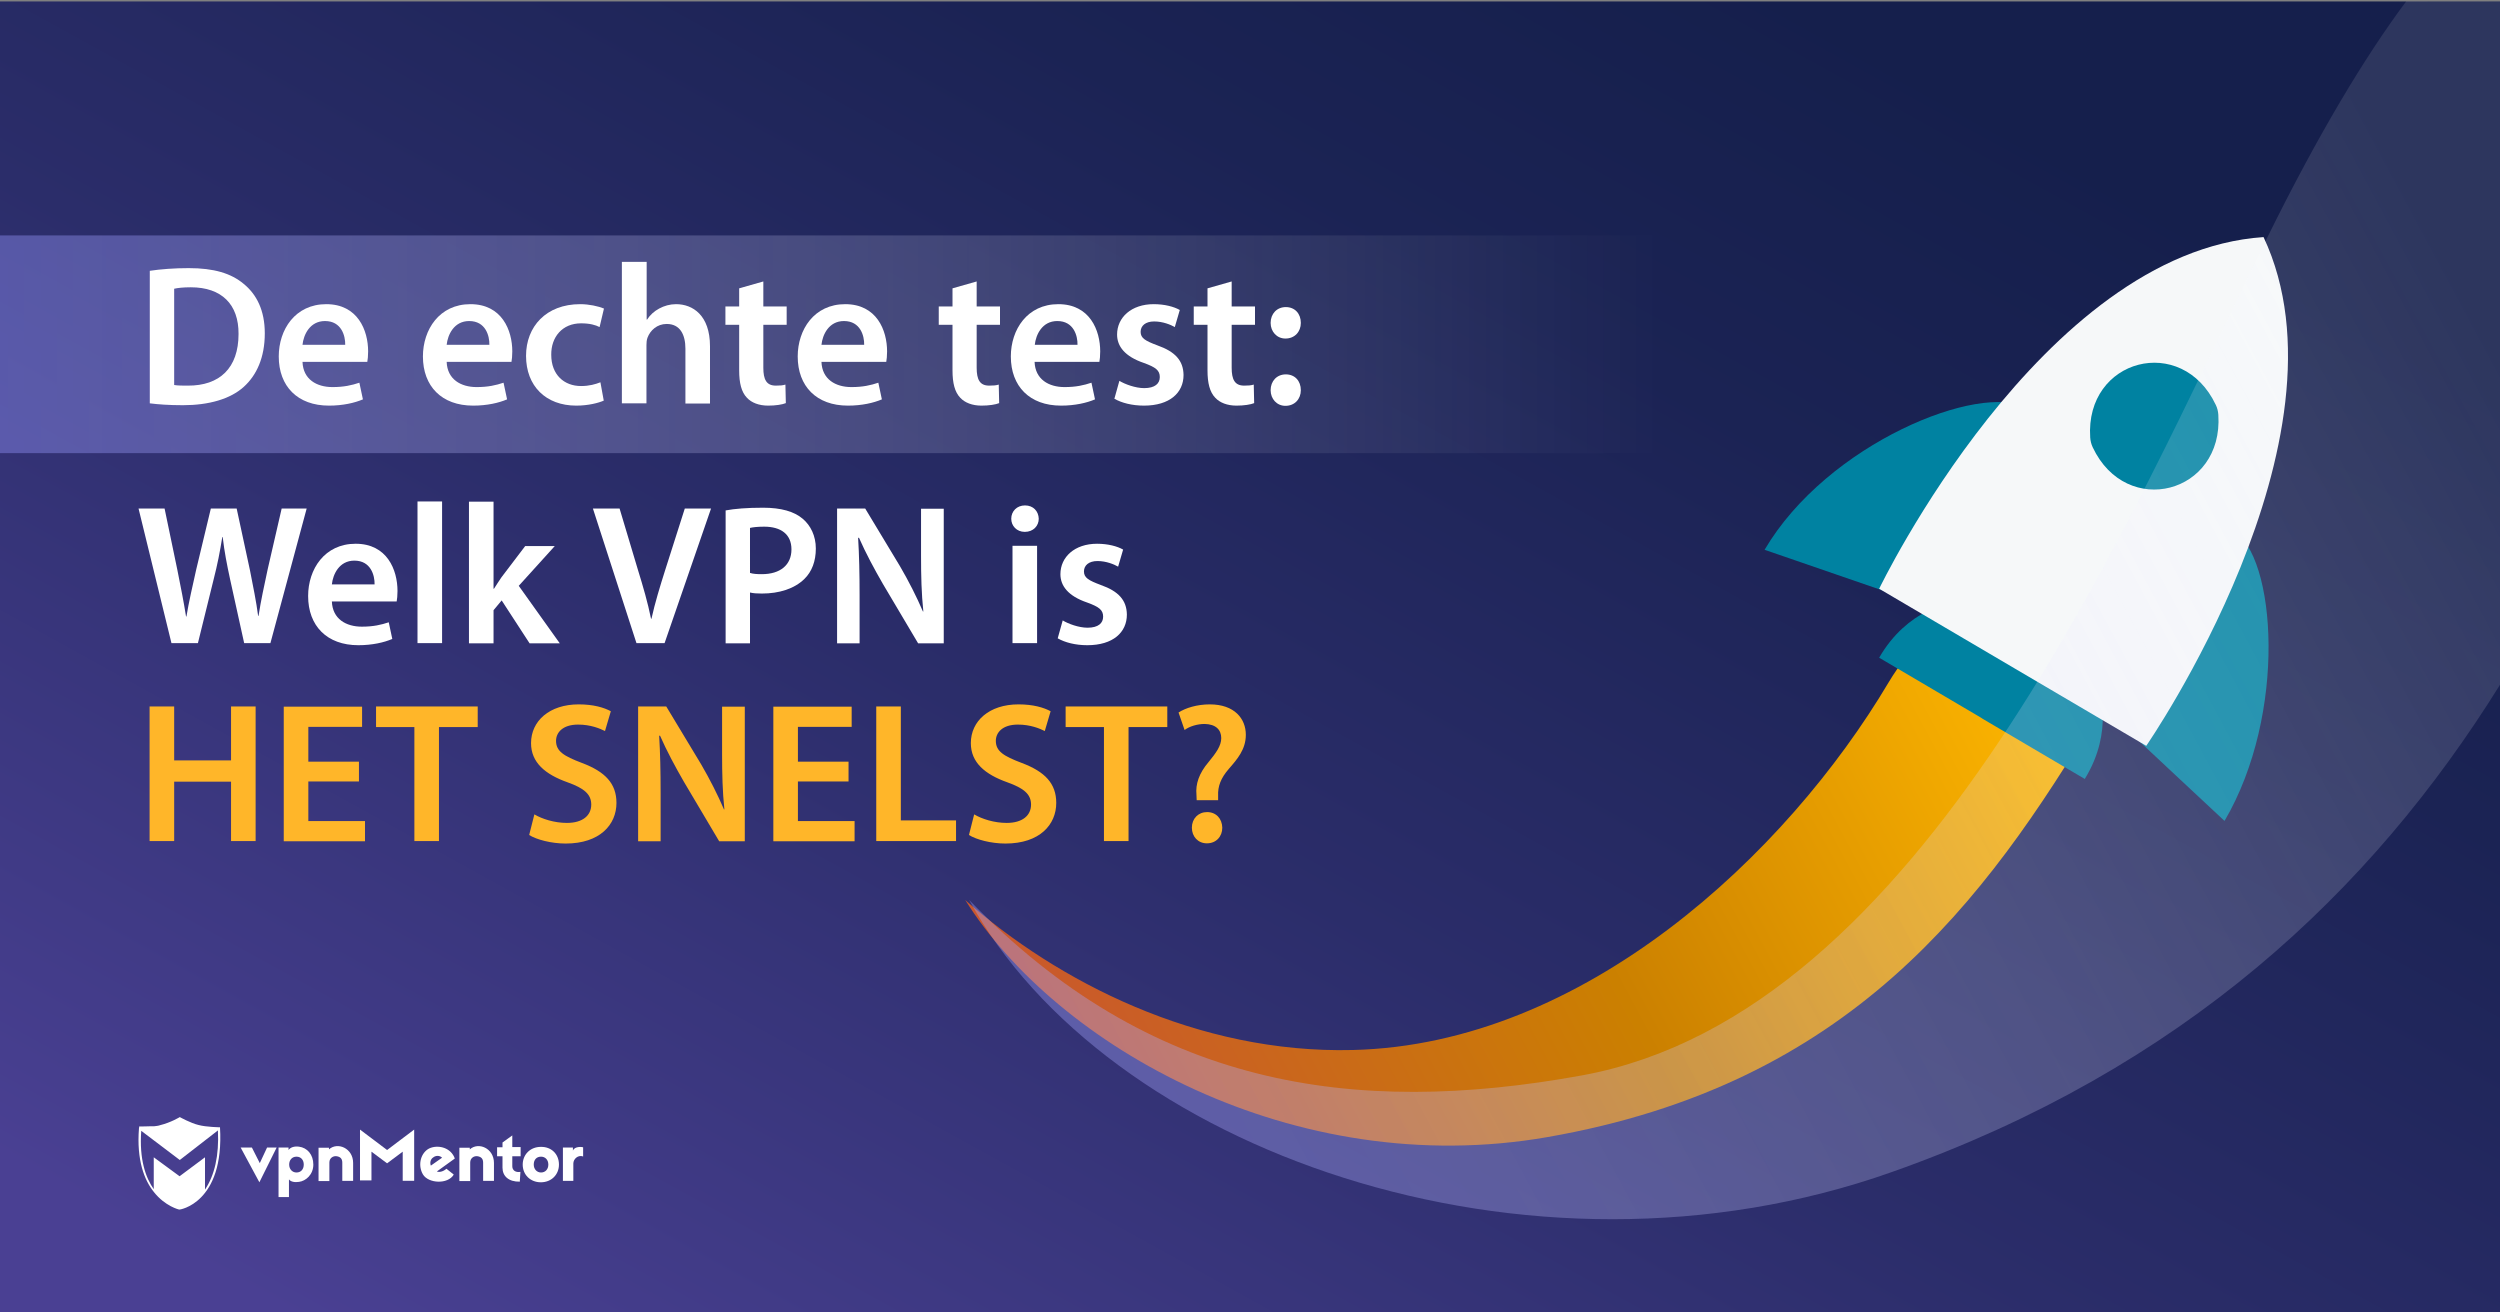 <?xml version="1.0" encoding="utf-8"?>
<!-- Generator: Adobe Illustrator 18.0.0, SVG Export Plug-In . SVG Version: 6.00 Build 0)  -->
<!DOCTYPE svg PUBLIC "-//W3C//DTD SVG 1.1//EN" "http://www.w3.org/Graphics/SVG/1.1/DTD/svg11.dtd">
<svg version="1.1" id="Layer_1" xmlns="http://www.w3.org/2000/svg" xmlns:xlink="http://www.w3.org/1999/xlink" x="0px" y="0px"
	 viewBox="0 0 1200 630" enable-background="new 0 0 1200 630" xml:space="preserve">
<rect x="0" y="0" width="1200" height="630" fill="#808080" stroke="none"/>
<linearGradient id="SVGID_1_" gradientUnits="userSpaceOnUse" x1="795.479" y1="668.768" x2="358.923" y2="-122.854" gradientTransform="matrix(1 0 0 -1 0 630)">
	<stop  offset="0" style="stop-color:#151F4C"/>
	<stop  offset="0.212" style="stop-color:#1B2354"/>
	<stop  offset="0.543" style="stop-color:#2B2D6A"/>
	<stop  offset="0.949" style="stop-color:#463E8E"/>
	<stop  offset="1" style="stop-color:#4A4093"/>
</linearGradient>
<rect y="0.7" fill="url(#SVGID_1_)" width="1200" height="630"/>
<g>
	
		<linearGradient id="SVGID_2_" gradientUnits="userSpaceOnUse" x1="931.498" y1="278.367" x2="927.1" y2="277.159" gradientTransform="matrix(1 0 0 -1 0 630)">
		<stop  offset="0" style="stop-color:#161D26"/>
		<stop  offset="0.172" style="stop-color:#17242E"/>
		<stop  offset="0.441" style="stop-color:#1A3644"/>
		<stop  offset="0.771" style="stop-color:#205368"/>
		<stop  offset="1" style="stop-color:#246B85"/>
	</linearGradient>
	<path fill="url(#SVGID_2_)" d="M929.3,349.9c-3,0-3,4.7,0,4.7S932.3,349.9,929.3,349.9z"/>
	
		<linearGradient id="SVGID_3_" gradientUnits="userSpaceOnUse" x1="972.538" y1="328.699" x2="480.384" y2="64.341" gradientTransform="matrix(1 0 0 -1 0 630)">
		<stop  offset="0" style="stop-color:#FFB800"/>
		<stop  offset="0.454" style="stop-color:#CB8000"/>
		<stop  offset="1" style="stop-color:#C94F36"/>
	</linearGradient>
	<path fill="url(#SVGID_3_)" d="M649.4,504c111-2.7,208.1-93.9,257.1-176.4c40.8-68.8,156.7-79.6,100.8,14.1
		c-55.1,92.4-119.7,178.8-264.5,204.1c-122,21.3-235.8-44-279.5-113.8C507.2,470.8,574.6,505.9,649.4,504z"/>
	<g>
		<g>
			<path fill="#0082A1" d="M918.1,288.4l54.4-92.5c-21.6-12.6-95.4,16.8-125.5,68l0,0L918.1,288.4z"/>
			<path fill="#0082A1" d="M1017.3,346.9l54.4-92.5c21,12.4,26.2,88.3-3.9,139.6l-0.3-0.2L1017.3,346.9z"/>
		</g>
		<path fill="#0082A1" d="M1007.2,330.8l-36.2-19.2l-34.3-22.3c0,0-21.2,2.9-34.7,26.4l48.9,28.8l0.9,0.6l48.9,28.8
			C1015,350.6,1007.2,330.8,1007.2,330.8z"/>
		<path fill="#F6F8F9" d="M1030.2,358c0,0,101.9-147.3,56.3-244.2c-106.8,7.2-184.5,168.8-184.5,168.8L1030.2,358z"/>
		<path fill="#0082A1" d="M1064.8,199.1c2.5,37.9-44.1,50-60.3,15.6c-0.7-1.5-1.1-3.1-1.2-4.7c-2.5-37.9,44.1-50,60.3-15.6
			C1064.3,195.8,1064.7,197.5,1064.8,199.1z"/>
	</g>
	
		<linearGradient id="SVGID_4_" gradientUnits="userSpaceOnUse" x1="1216.389" y1="443.542" x2="466.289" y2="40.632" gradientTransform="matrix(1 0 0 -1 0 630)">
		<stop  offset="0" style="stop-color:#FFFFFF;stop-opacity:0.2"/>
		<stop  offset="0.161" style="stop-color:#F7F7FF;stop-opacity:0.296"/>
		<stop  offset="0.411" style="stop-color:#E1E1FF;stop-opacity:0.447"/>
		<stop  offset="0.718" style="stop-color:#BDBDFF;stop-opacity:0.631"/>
		<stop  offset="1" style="stop-color:#9696FF;stop-opacity:0.8"/>
	</linearGradient>
	<path opacity="0.5" fill="url(#SVGID_4_)" enable-background="new    " d="M1200,0.7v328C1138.2,428,1048.1,513,908.3,562.5
		C732.6,624.9,530.2,551.4,465.2,432c86.4,89.5,183.6,104.3,294.1,84.2c163.9-29.9,261.2-264.6,329.1-402.4
		c24.2-49,46.4-86.1,66.6-113.2L1200,0.7L1200,0.7z"/>
</g>
<linearGradient id="SVGID_5_" gradientUnits="userSpaceOnUse" x1="0" y1="464.75" x2="797.1" y2="464.75" gradientTransform="matrix(1 0 0 -1 0 630)">
	<stop  offset="0" style="stop-color:#9696FF;stop-opacity:0.8"/>
	<stop  offset="0.282" style="stop-color:#BDBDFF;stop-opacity:0.574"/>
	<stop  offset="0.589" style="stop-color:#E1E1FF;stop-opacity:0.329"/>
	<stop  offset="0.839" style="stop-color:#F7F7FF;stop-opacity:0.129"/>
	<stop  offset="1" style="stop-color:#FFFFFF;stop-opacity:0"/>
</linearGradient>
<rect y="113" opacity="0.5" fill="url(#SVGID_5_)" enable-background="new    " width="797.1" height="104.5"/>
<g>
	<g>
		<path fill="#FFFFFF" d="M124.5,567.5l-9-16.7h5.4l3.8,7.5l3.5-7.5h4.6L124.5,567.5z"/>
		<path fill="#FFFFFF" d="M150.4,559c0,4.8-3.6,7.9-6.9,8.3c-2,0.3-3.9,0-4.8-1.2v8.5h-5v-23.8h4.8v1.2c0.9-1.3,2.8-1.9,5-1.6
			C147.5,550.9,150.4,554.2,150.4,559z M138.8,559c0,2.2,1.5,3.8,3.5,3.8c2.2,0,3.5-1.6,3.5-3.8s-1.3-3.8-3.5-3.8
			C140.2,555.2,138.8,556.8,138.8,559z"/>
		<path fill="#FFFFFF" d="M169.5,558.2v8.6h-5.2v-8.7c0-1.9-0.9-2.8-2.6-3.1c-1.7-0.3-3.6,0.8-3.6,3v8.9h-5.2v-16h5v0.8
			C162,548,169.5,551.1,169.5,558.2z"/>
		<path fill="#FFFFFF" d="M198.8,566.8h-5.5v-14l-7.5,5.6l-7.5-5.6v13.8h-5.5v-24.4l13,9.8l13-9.8V566.8L198.8,566.8z"/>
		<path fill="#FFFFFF" d="M217.5,554.4c0.3,0.4,0.7,1.3,0.8,1.7l-8.6,6.2c1.1,0.5,3,0.1,4.6-1.3l3.5,2.8c-2.8,4.8-12.2,4.3-14.8-0.1
			c-2.3-3.9-1.5-9.5,2.4-12.1C208.8,549.5,214.8,550.1,217.5,554.4z M206.8,559.5l5.4-3.8c-1.2-1.2-3.1-1.1-4.3-0.1
			C206.8,556.3,206.2,557.9,206.8,559.5z"/>
		<path fill="#FFFFFF" d="M249.9,555h-4v4.8c0,1.9,1.5,3.1,3.9,2.7l-0.3,4.7c-5.4,0.1-8.3-2.7-8.3-6.7V555h-2.6v-4.3h2.6v-2.3
			l4.7-3.4v5.6h4C249.9,550.6,249.9,555,249.9,555z"/>
		<path fill="#FFFFFF" d="M268.3,559c0,4.8-3.6,8.5-8.7,8.5c-5,0-8.7-3.6-8.7-8.5c0-4.8,3.6-8.5,8.7-8.5
			C264.7,550.4,268.3,554,268.3,559z M256.2,559c0,2.2,1.5,3.8,3.5,3.8s3.5-1.5,3.5-3.8s-1.5-3.8-3.5-3.8
			C257.5,555.2,256.2,556.7,256.2,559z"/>
		<path fill="#FFFFFF" d="M279.9,550.7v4.4c-2.4-0.9-4.7,1.2-4.7,3.4v8.3h-5v-16h4.8v1.5C275.8,550.1,279.5,550.5,279.9,550.7z"/>
		<path fill="#FFFFFF" d="M237.1,558.2v8.6h-5.2v-8.7c0-1.9-0.9-2.8-2.6-3.1c-1.7-0.3-3.6,0.8-3.6,3v8.9h-5.2v-16h5v0.8
			C229.6,548,237.1,551.1,237.1,558.2z"/>
		<path fill="#FFFFFF" d="M105.6,541.1c0,0-6.6-0.1-10.3-1.1c-3.8-0.9-9-3.8-9-3.8l0,0l0,0c0,0-4.2,2.6-9.5,3.9
			c-0.8,0.3-1.9,0.4-2.8,0.5c0,0,0,0-0.1,0c-0.3,0-0.4,0-0.7,0c-0.1,0-0.1,0-0.3,0c-0.1,0-0.3,0-0.4,0c-2.3,0.1-4.6,0.1-5.4,0.1
			c-0.1,0-0.3,0-0.3,0l0,0l0,0c0,0.3,0,0.7-0.1,0.9l0,0c-1.2,15.3,2.6,24.9,7.1,30.5l0,0c5.5,7,12.2,8.5,12.2,8.5l0,0l0,0
			C85.9,580.8,107.8,577.7,105.6,541.1z M98.4,571v-15.5l-12.2,9.1l-12.4-9.1v15.3c-3.9-5.5-7-14.4-6-28l18.5,14l18.3-14.2
			C105.2,554.6,103,564.2,98.4,571z"/>
	</g>
</g>
<g>
	<path fill="#FFFFFF" d="M71.8,130c5.3-0.8,11.8-1.3,18.8-1.3c12.1,0,20.3,2.5,26.3,7.5c6.3,5.1,10.2,12.8,10.2,23.8
		c0,11.6-3.9,20.1-10.1,25.7c-6.4,5.8-16.7,8.8-29.2,8.8c-6.8,0-12-0.4-15.9-0.9V130z M83.6,184.8c1.6,0.3,4.1,0.3,6.5,0.3
		c15.3,0.1,24.4-8.4,24.4-24.8c0.1-14.2-8.1-22.4-22.9-22.4c-3.7,0-6.3,0.3-8,0.7V184.8z"/>
	<path fill="#FFFFFF" d="M145.2,173.7c0.3,8.4,6.8,12.1,14.4,12.1c5.5,0,9.3-0.9,12.9-2.1l1.7,8c-4,1.7-9.6,3-16.3,3
		c-15.1,0-24.1-9.3-24.1-23.6c0-12.9,7.9-25.1,22.8-25.1c15.1,0,20.1,12.5,20.1,22.7c0,2.2-0.2,3.9-0.4,5H145.2z M165.7,165.5
		c0.1-4.3-1.8-11.4-9.7-11.4c-7.3,0-10.3,6.6-10.8,11.4H165.7z"/>
	<path fill="#FFFFFF" d="M214.4,173.7c0.3,8.4,6.8,12.1,14.4,12.1c5.5,0,9.3-0.9,12.9-2.1l1.7,8c-4,1.7-9.6,3-16.3,3
		c-15.1,0-24.1-9.3-24.1-23.6c0-12.9,7.9-25.1,22.8-25.1c15.1,0,20.1,12.5,20.1,22.7c0,2.2-0.2,3.9-0.4,5H214.4z M234.9,165.5
		c0.1-4.3-1.8-11.4-9.7-11.4c-7.3,0-10.3,6.6-10.8,11.4H234.9z"/>
	<path fill="#FFFFFF" d="M289.8,192.3c-2.5,1.1-7.4,2.4-13.2,2.4c-14.6,0-24.1-9.4-24.1-23.9c0-14,9.6-24.8,26-24.8
		c4.3,0,8.7,1,11.4,2.1l-2.1,8.9c-1.9-1-4.7-1.8-8.9-1.8c-9,0-14.4,6.6-14.3,15.1c0,9.6,6.2,15,14.3,15c4,0,7-0.9,9.3-1.8
		L289.8,192.3z"/>
	<path fill="#FFFFFF" d="M298.6,125.7h11.8v27.7h0.2c1.4-2.2,3.4-4,5.8-5.3c2.4-1.3,5.2-2.1,8.1-2.1c8,0,16.3,5.3,16.3,20.2v27.5
		H329v-26.3c0-6.7-2.5-11.9-9-11.9c-4.6,0-7.9,3.1-9.2,6.6c-0.4,1.1-0.5,2.3-0.5,3.5v28h-11.8V125.7z"/>
	<path fill="#FFFFFF" d="M366.4,135.1v12h11.2v8.8h-11.2v20.6c0,5.7,1.5,8.6,6,8.6c2.1,0,3.3-0.1,4.6-0.5l0.2,8.9
		c-1.7,0.7-4.9,1.2-8.5,1.2c-4.4,0-8-1.4-10.2-3.8c-2.6-2.7-3.7-7-3.7-13.1v-21.9h-6.6v-8.8h6.6v-8.7L366.4,135.1z"/>
	<path fill="#FFFFFF" d="M394.3,173.7c0.3,8.4,6.8,12.1,14.4,12.1c5.5,0,9.3-0.9,12.9-2.1l1.7,8c-4,1.7-9.6,3-16.3,3
		c-15.1,0-24.1-9.3-24.1-23.6c0-12.9,7.9-25.1,22.8-25.1c15.1,0,20.1,12.5,20.1,22.7c0,2.2-0.2,3.9-0.4,5H394.3z M414.8,165.5
		c0.1-4.3-1.8-11.4-9.7-11.4c-7.3,0-10.3,6.6-10.8,11.4H414.8z"/>
	<path fill="#FFFFFF" d="M468.8,135.1v12H480v8.8h-11.2v20.6c0,5.7,1.5,8.6,6,8.6c2.1,0,3.3-0.1,4.6-0.5l0.2,8.9
		c-1.7,0.7-4.9,1.2-8.5,1.2c-4.4,0-8-1.4-10.2-3.8c-2.6-2.7-3.7-7-3.7-13.1v-21.9h-6.6v-8.8h6.6v-8.7L468.8,135.1z"/>
	<path fill="#FFFFFF" d="M496.6,173.7c0.3,8.4,6.8,12.1,14.4,12.1c5.5,0,9.3-0.9,12.9-2.1l1.7,8c-4,1.7-9.6,3-16.3,3
		c-15.1,0-24.1-9.3-24.1-23.6c0-12.9,7.9-25.1,22.8-25.1c15.1,0,20.1,12.5,20.1,22.7c0,2.2-0.2,3.9-0.4,5H496.6z M517.2,165.5
		c0.1-4.3-1.8-11.4-9.7-11.4c-7.3,0-10.3,6.6-10.8,11.4H517.2z"/>
	<path fill="#FFFFFF" d="M537.3,182.8c2.6,1.6,7.7,3.5,11.9,3.5c5.2,0,7.5-2.2,7.5-5.3c0-3.2-1.9-4.7-7.7-6.8
		c-9.1-3.1-12.8-8-12.8-13.6c0-8.2,6.8-14.6,17.6-14.6c5.2,0,9.7,1.2,12.5,2.8l-2.4,8.2c-1.9-1.1-5.7-2.7-9.9-2.7
		c-4.2,0-6.5,2.1-6.5,5c0,3,2.2,4.3,8.1,6.5c8.5,3,12.4,7.3,12.5,14.2c0,8.5-6.6,14.7-19,14.7c-5.7,0-10.7-1.3-14.2-3.3L537.3,182.8
		z"/>
	<path fill="#FFFFFF" d="M591.2,135.1v12h11.2v8.8h-11.2v20.6c0,5.7,1.5,8.6,6,8.6c2.1,0,3.3-0.1,4.6-0.5l0.2,8.9
		c-1.7,0.7-4.9,1.2-8.5,1.2c-4.4,0-8-1.4-10.2-3.8c-2.6-2.7-3.7-7-3.7-13.1v-21.9H573v-8.8h6.6v-8.7L591.2,135.1z"/>
	<path fill="#FFFFFF" d="M609.9,155c0-4.4,3-7.6,7.3-7.6c4.3,0,7.2,3.1,7.2,7.6c0,4.2-2.9,7.5-7.4,7.5
		C612.9,162.5,609.9,159.2,609.9,155z M609.9,187.3c0-4.4,3-7.6,7.3-7.6c4.3,0,7.2,3.1,7.2,7.6c0,4.2-2.9,7.5-7.4,7.5
		C612.9,194.8,609.9,191.5,609.9,187.3z"/>
	<path fill="#FFFFFF" d="M82.3,308.7l-15.8-64.6H79l6.1,29.3c1.6,7.9,3.2,16.1,4.2,22.5h0.2c1.1-6.8,2.9-14.5,4.7-22.6l7-29.2h12.4
		l6.4,29.7c1.5,7.7,3,14.9,3.9,21.8h0.2c1.1-7.1,2.7-14.5,4.4-22.4l6.7-29.1h12l-17.4,64.6h-12.6l-6.7-30.4
		c-1.6-7.4-2.8-13.5-3.6-20.5h-0.2c-1.1,6.9-2.3,13.1-4.2,20.5L95,308.7H82.3z"/>
	<path fill="#FFFFFF" d="M159.3,288.7c0.3,8.4,6.8,12.1,14.4,12.1c5.5,0,9.3-0.9,12.9-2.1l1.7,8c-4,1.7-9.6,3-16.3,3
		c-15.1,0-24.1-9.3-24.1-23.6c0-12.9,7.9-25.1,22.8-25.1c15.1,0,20.1,12.5,20.1,22.7c0,2.2-0.2,3.9-0.4,5H159.3z M179.8,280.5
		c0.1-4.3-1.8-11.4-9.7-11.4c-7.3,0-10.3,6.6-10.8,11.4H179.8z"/>
	<path fill="#FFFFFF" d="M200.4,240.7h11.8v68h-11.8V240.7z"/>
	<path fill="#FFFFFF" d="M236.9,282.6h0.2c1.1-1.8,2.5-3.8,3.6-5.5l11.4-15h14.2l-17.3,19.1l19.7,27.6h-14.5l-13.4-20.6l-3.9,4.7
		v15.9h-11.8v-68h11.8V282.6z"/>
	<path fill="#FFFFFF" d="M305.5,308.7l-20.9-64.6h12.8l8.8,29.4c2.5,8.1,4.7,15.6,6.3,23.5h0.2c1.7-7.7,4.1-15.5,6.6-23.4l9.4-29.5
		h12.6L319,308.7H305.5z"/>
	<path fill="#FFFFFF" d="M348.3,245c4.3-0.8,10.2-1.3,18-1.3c8.6,0,14.9,1.8,19,5.3c3.8,3.2,6.3,8.2,6.3,14.3
		c0,6.1-1.9,11.1-5.5,14.6c-4.8,4.7-12.1,7-20.4,7c-2.2,0-4.1-0.1-5.7-0.5v24.4h-11.7V245z M360,275c1.5,0.5,3.4,0.6,5.7,0.6
		c8.8,0,14.2-4.4,14.2-11.9c0-7.2-5-10.9-13.1-10.9c-3.3,0-5.6,0.3-6.8,0.6V275z"/>
	<path fill="#FFFFFF" d="M401.8,308.7v-64.6h13.5l16.7,27.7c4.2,7.2,8,14.7,11,21.7h0.2c-0.9-8.6-1.1-17-1.1-26.8v-22.5H453v64.6
		h-12.3l-16.9-28.5c-4.1-7.1-8.3-14.9-11.5-22.2l-0.4,0.1c0.5,8.3,0.7,16.9,0.7,27.5v23.1H401.8z"/>
	<path fill="#FFFFFF" d="M498.6,249c0,3.4-2.6,6.3-6.7,6.3c-3.9,0-6.5-2.9-6.5-6.3c0-3.6,2.7-6.4,6.6-6.4
		C496,242.6,498.5,245.4,498.6,249z M486,308.7v-46.7h11.8v46.7H486z"/>
	<path fill="#FFFFFF" d="M510.1,297.8c2.6,1.6,7.7,3.5,11.9,3.5c5.2,0,7.5-2.2,7.5-5.3c0-3.2-1.9-4.7-7.7-6.8
		c-9.1-3.1-12.8-8-12.8-13.6c0-8.2,6.8-14.6,17.6-14.6c5.2,0,9.7,1.2,12.5,2.8l-2.4,8.2c-1.9-1.1-5.7-2.7-9.9-2.7
		c-4.2,0-6.5,2.1-6.5,5c0,3,2.2,4.3,8.1,6.5c8.5,3,12.4,7.3,12.5,14.2c0,8.5-6.6,14.7-19,14.7c-5.7,0-10.7-1.3-14.2-3.3L510.1,297.8
		z"/>
	<path fill="#FFB629" d="M83.6,339.1V365h27.3v-25.9h11.8v64.6h-11.8v-28.5H83.6v28.5H71.8v-64.6H83.6z"/>
	<path fill="#FFB629" d="M172.4,375.1H148v19h27.2v9.7h-39v-64.6h37.6v9.7H148v16.7h24.3V375.1z"/>
	<path fill="#FFB629" d="M198.9,349h-18.4v-9.9h48.8v9.9h-18.6v54.7h-11.8V349z"/>
	<path fill="#FFB629" d="M256.5,390.9c3.7,2.2,9.6,4.1,15.6,4.1c7.5,0,11.7-3.5,11.7-8.8c0-4.9-3.3-7.8-11.4-10.7
		c-10.7-3.8-17.5-9.5-17.5-18.8c0-10.6,8.8-18.6,22.9-18.6c7,0,12.1,1.5,15.4,3.3l-2.8,9.5c-2.4-1.2-6.9-3.1-12.9-3.1
		c-7.5,0-10.6,3.9-10.6,7.8c0,5,3.7,7.3,12.4,10.6c11.2,4.2,16.6,9.9,16.6,19.2c0,10.4-7.9,19.5-24.4,19.5c-6.9,0-14-1.9-17.5-4.1
		L256.5,390.9z"/>
	<path fill="#FFB629" d="M306.3,403.7v-64.6h13.5l16.7,27.7c4.2,7.2,8,14.7,11,21.7h0.2c-0.9-8.6-1.1-17-1.1-26.8v-22.5h10.9v64.6
		h-12.3l-16.9-28.5c-4.1-7.1-8.3-14.9-11.5-22.2l-0.4,0.1c0.5,8.3,0.7,16.9,0.7,27.5v23.1H306.3z"/>
	<path fill="#FFB629" d="M407.3,375.1H383v19h27.2v9.7h-39v-64.6h37.6v9.7H383v16.7h24.3V375.1z"/>
	<path fill="#FFB629" d="M420.6,339.1h11.8v54.7h26.5v9.9h-38.3V339.1z"/>
	<path fill="#FFB629" d="M467.6,390.9c3.7,2.2,9.6,4.1,15.6,4.1c7.5,0,11.7-3.5,11.7-8.8c0-4.9-3.3-7.8-11.4-10.7
		c-10.7-3.8-17.5-9.5-17.5-18.8c0-10.6,8.8-18.6,22.9-18.6c7,0,12.1,1.5,15.4,3.3l-2.8,9.5c-2.4-1.2-6.9-3.1-12.9-3.1
		c-7.5,0-10.6,3.9-10.6,7.8c0,5,3.7,7.3,12.4,10.6c11.2,4.2,16.6,9.9,16.6,19.2c0,10.4-7.9,19.5-24.4,19.5c-6.9,0-14-1.9-17.5-4.1
		L467.6,390.9z"/>
	<path fill="#FFB629" d="M529.9,349h-18.4v-9.9h48.8v9.9h-18.6v54.7h-11.8V349z"/>
	<path fill="#FFB629" d="M574.4,384l-0.1-2.5c-0.5-5.1,1.2-10.3,5.8-15.7c3.6-4.4,6.1-7.8,6.1-11.5c0-4-2.6-6.7-8-6.8
		c-3.4,0-7.2,1.1-9.6,2.9l-2.9-8.4c3.4-2.2,8.9-3.9,15-3.9c11.9,0,17.3,6.9,17.3,14.6c0,7-4.1,11.7-8.2,16.4
		c-3.8,4.4-5.3,8.3-5.1,12.9v2.1H574.4z M572.1,397.3c0-4.4,3.1-7.5,7.3-7.5c4.3,0,7.2,3.1,7.3,7.5c0,4.2-2.9,7.5-7.4,7.5
		C575,404.8,572.1,401.5,572.1,397.3z"/>
</g>
</svg>
